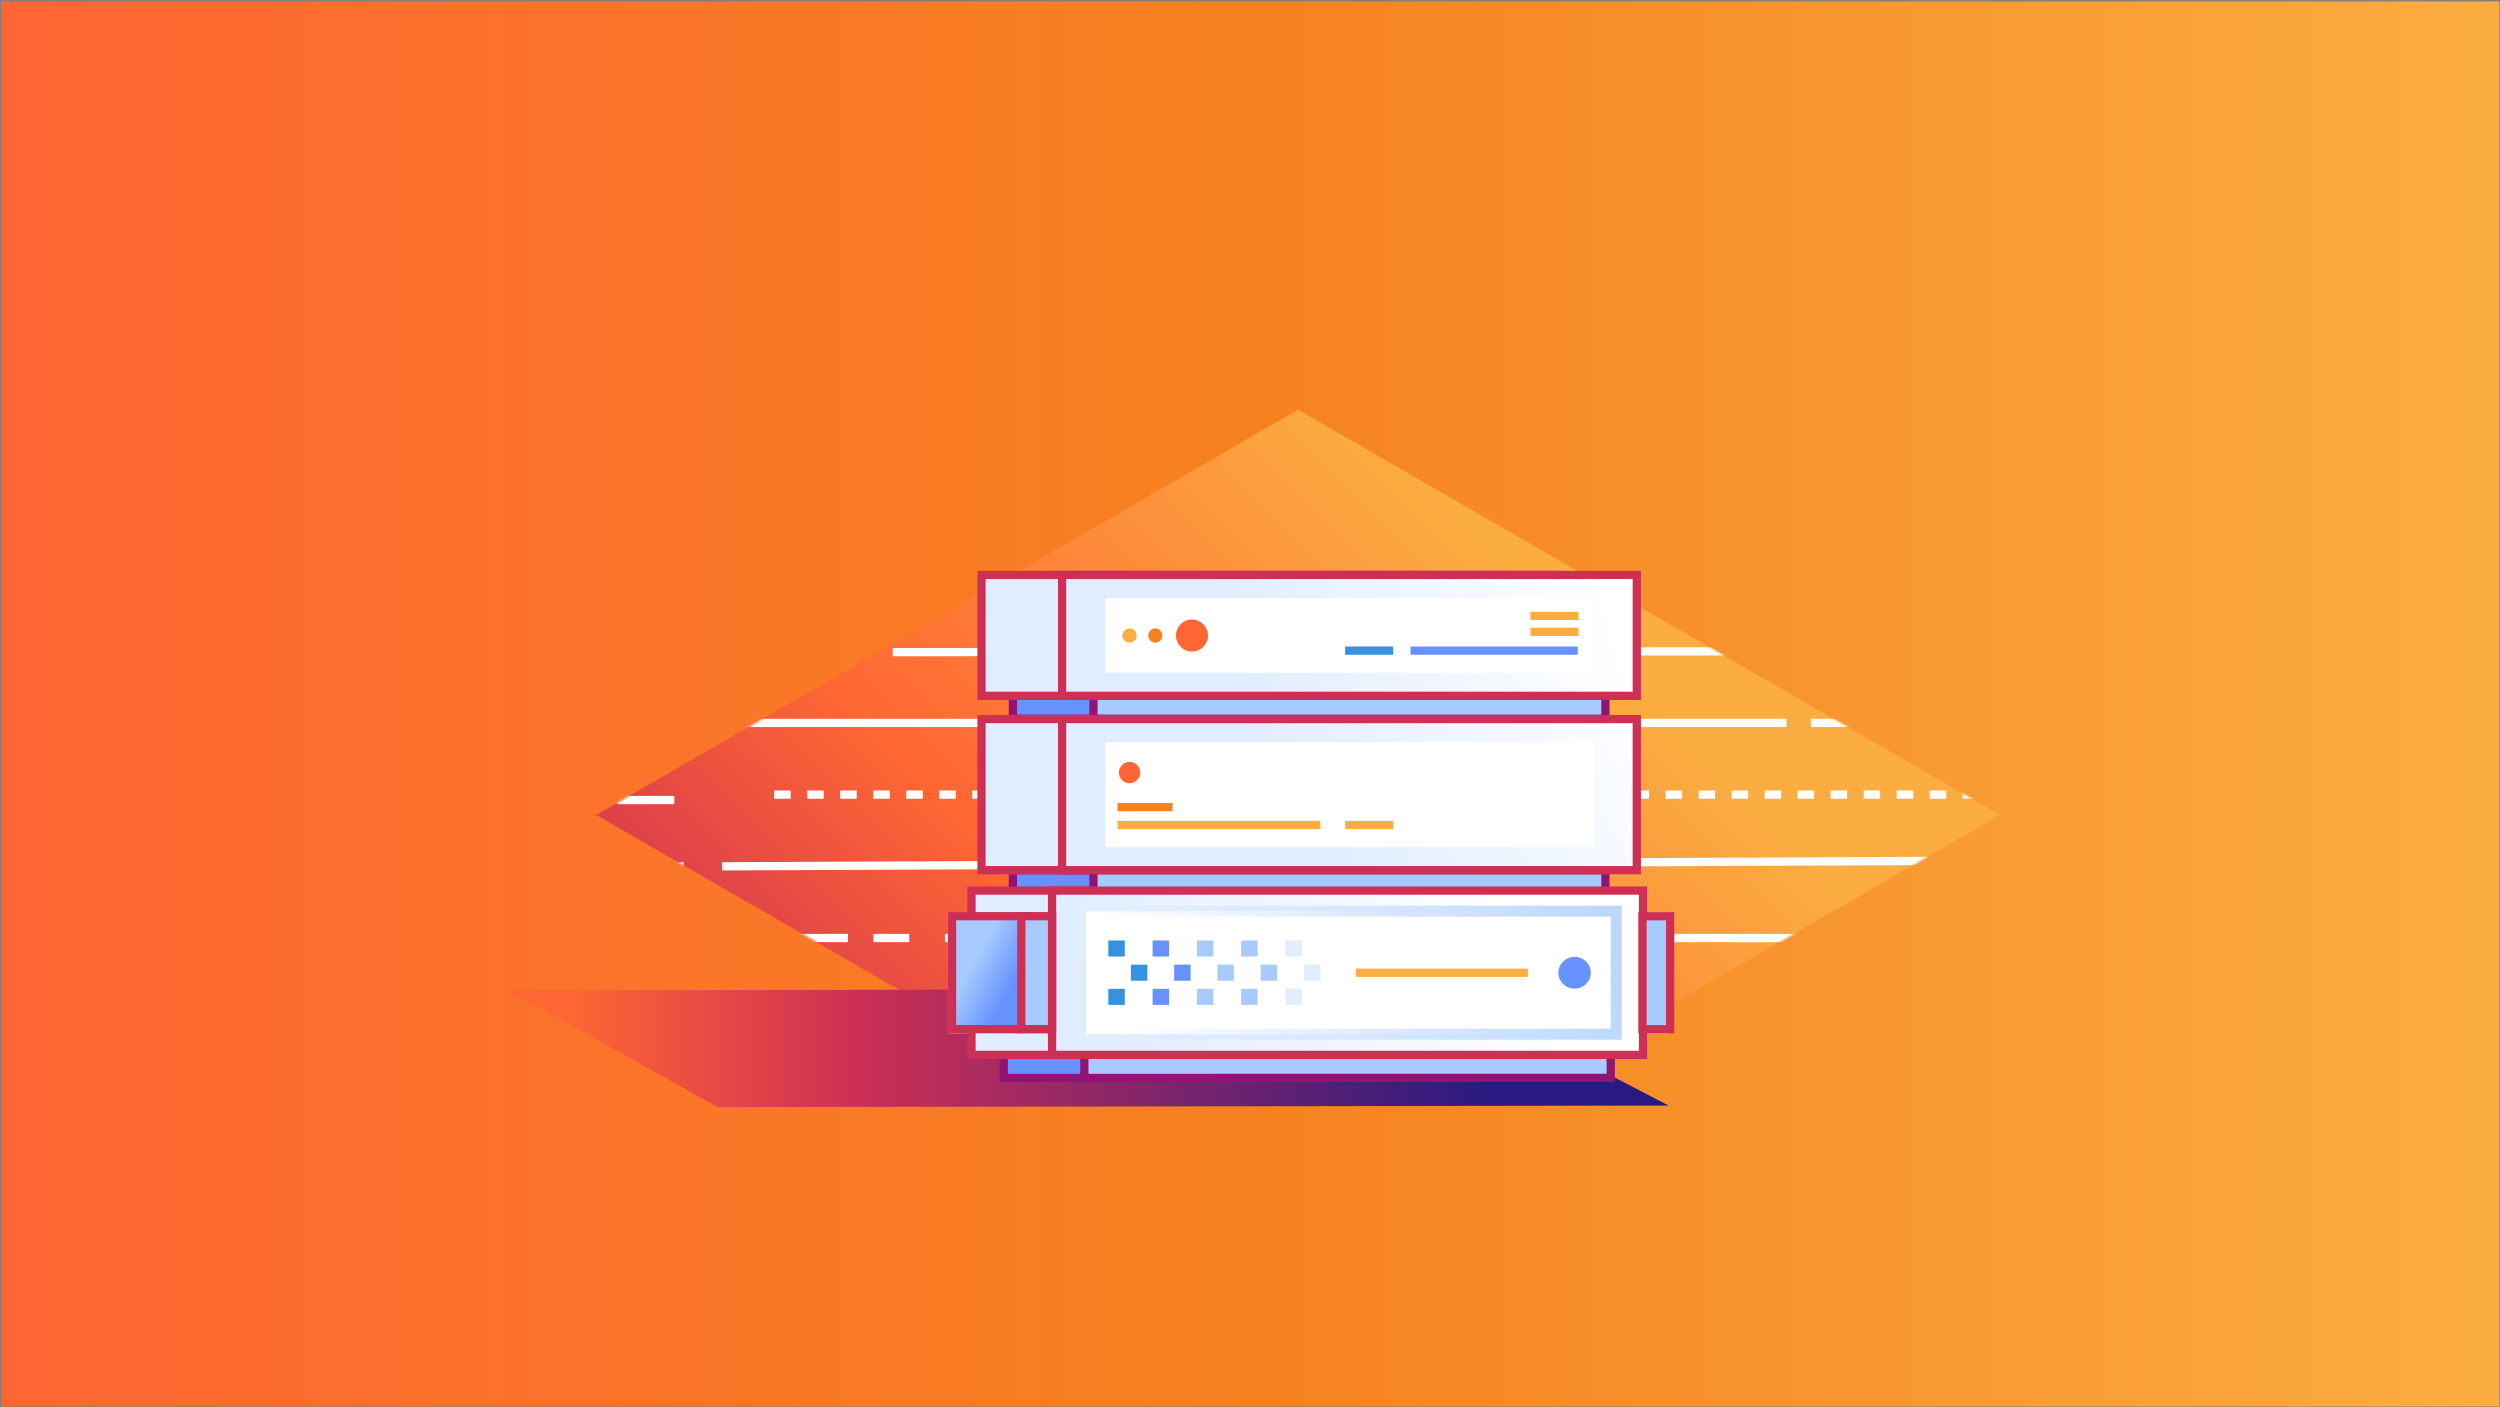 <svg width="1201" height="676" viewBox="0 0 1201 676" fill="none" xmlns="http://www.w3.org/2000/svg">
<rect x="0" y="0" width="1201" height="676" fill="#808080" stroke="none"/>
<rect width="1200" height="675" transform="translate(0.667 0.689)" fill="url(#paint0_linear_1729_23382)"/>
<path fill-rule="evenodd" clip-rule="evenodd" d="M512.214 521.84H734.952L960.721 391.492L961.499 391.941L961.495 391.045L960.721 391.492L623.587 196.848L286.449 391.495L285.671 391.045L285.675 391.941L286.449 391.495L512.214 521.84Z" fill="url(#paint1_linear_1729_23382)"/>
<mask id="mask0_1729_23382" style="mask-type:alpha" maskUnits="userSpaceOnUse" x="285" y="196" width="677" height="326">
<path fill-rule="evenodd" clip-rule="evenodd" d="M512.218 521.84H734.956L960.725 391.492L961.503 391.941L961.499 391.045L960.725 391.492L623.591 196.848L286.453 391.495L285.675 391.045L285.679 391.941L286.453 391.495L512.218 521.84Z" fill="url(#paint2_linear_1729_23382)"/>
</mask>
<g mask="url(#mask0_1729_23382)">
<path d="M428.87 313.301L906.295 312.837" stroke="white" stroke-width="3.967"/>
<path d="M522.585 278.391L750.897 278.391" stroke="white" stroke-width="3.967"/>
<path d="M811.897 450.629H946.662" stroke="white" stroke-width="3.967"/>
<path d="M313.183 450.629L407.34 450.629" stroke="white" stroke-width="3.967"/>
<path d="M869.96 347.289H919.844" stroke="white" stroke-width="3.967"/>
<path d="M960.874 414.879H1010.76" stroke="white" stroke-width="3.967"/>
<path d="M272.89 416.18L347.433 416.18" stroke="white" stroke-width="3.967" stroke-dasharray="18.51 18.51"/>
<path d="M348.417 313.379L416.713 313.313" stroke="white" stroke-width="3.967" stroke-dasharray="6.61 6.61"/>
<path d="M320.886 347.289L348.416 347.289" stroke="white" stroke-width="3.967"/>
<path d="M296.397 384.342L323.928 384.342" stroke="white" stroke-width="3.967"/>
<path d="M303.097 347.289H858.254" stroke="white" stroke-width="3.967"/>
<path d="M371.921 381.734H980.476" stroke="white" stroke-width="3.967" stroke-dasharray="7.93 7.93"/>
<path d="M347.429 416.18L926.049 413.573" stroke="white" stroke-width="3.967"/>
<path d="M419.589 450.629H894.041" stroke="white" stroke-width="3.967" stroke-dasharray="17.19 17.19"/>
<path d="M481.479 485.076L792.011 485.076" stroke="white" stroke-width="3.967"/>
</g>
<path d="M244.292 475.764L693.613 475.033L801.633 531.115L344.8 531.845L244.292 475.764Z" fill="url(#paint3_linear_1729_23382)"/>
<path d="M486.596 334.279L486.597 345.283L732.533 345.27L732.533 334.266L486.596 334.279Z" fill="#6691FF" stroke="#911475" stroke-width="3.967" stroke-miterlimit="10"/>
<path d="M747.605 276.193H471.519V334.271H747.605V276.193Z" fill="#E0EDFF" stroke="#CE2F55" stroke-width="3.967" stroke-miterlimit="10"/>
<path d="M726.796 323.19V287.271H492.329V323.19H726.796Z" fill="#E0EDFF"/>
<path d="M503.916 308.721C505.804 308.721 507.334 307.191 507.334 305.304C507.334 303.417 505.804 301.887 503.916 301.887C502.029 301.887 500.499 303.417 500.499 305.304C500.499 307.191 502.029 308.721 503.916 308.721Z" fill="#E0EDFF"/>
<path d="M516.307 308.721C518.194 308.721 519.724 307.191 519.724 305.304C519.724 303.417 518.194 301.887 516.307 301.887C514.42 301.887 512.89 303.417 512.89 305.304C512.89 307.191 514.42 308.721 516.307 308.721Z" fill="#E0EDFF"/>
<path d="M533.924 312.995C538.172 312.995 541.615 309.552 541.615 305.304C541.615 301.057 538.172 297.613 533.924 297.613C529.677 297.613 526.233 301.057 526.233 305.304C526.233 309.552 529.677 312.995 533.924 312.995Z" fill="#E0EDFF"/>
<path d="M719.247 312.564H638.897" stroke="#E0EDFF" stroke-width="3.967" stroke-miterlimit="10"/>
<path d="M630.568 312.564H607.483" stroke="#E0EDFF" stroke-width="3.967" stroke-miterlimit="10"/>
<path d="M719.6 303.525H696.515" stroke="#E0EDFF" stroke-width="3.967" stroke-miterlimit="10"/>
<path d="M719.6 295.906H696.515" stroke="#E0EDFF" stroke-width="3.967" stroke-miterlimit="10"/>
<path d="M486.592 418.043L486.593 429.047L732.529 429.034L732.529 418.03L486.592 418.043Z" fill="#6691FF" stroke="#911475" stroke-width="3.967" stroke-miterlimit="10"/>
<path d="M747.605 345.432H471.519V418.035H747.605V345.432Z" fill="#E0EDFF" stroke="#CE2F55" stroke-width="3.967" stroke-miterlimit="10"/>
<path d="M726.796 406.955V356.51H492.329V406.955H726.796Z" fill="#E0EDFF"/>
<path d="M503.919 376.252C506.751 376.252 509.046 373.957 509.046 371.125C509.046 368.294 506.751 365.998 503.919 365.998C501.088 365.998 498.792 368.294 498.792 371.125C498.792 373.957 501.088 376.252 503.919 376.252Z" fill="#E0EDFF"/>
<path d="M524.574 387.713H498.175" stroke="#E0EDFF" stroke-width="3.967" stroke-miterlimit="10"/>
<path d="M595.614 396.328H498.175" stroke="#E0EDFF" stroke-width="3.967" stroke-miterlimit="10"/>
<path d="M630.568 396.328H607.483" stroke="#E0EDFF" stroke-width="3.967" stroke-miterlimit="10"/>
<path d="M466.701 438.158H455.386V496.397H466.701V438.158Z" fill="#E0EDFF"/>
<path d="M761.905 438.158H750.589V496.397H761.905V438.158Z" fill="#E0EDFF"/>
<path d="M482.202 506.772L482.202 517.824L735.088 517.811L735.087 506.759L482.202 506.772Z" fill="#6691FF" stroke="#911475" stroke-width="3.967" stroke-miterlimit="10"/>
<path d="M750.591 427.838H466.702V506.764H750.591V427.838Z" fill="#E0EDFF" stroke="#CE2F55" stroke-width="3.967" stroke-miterlimit="10"/>
<path d="M501.639 475.033H493.733V482.755H501.639V475.033Z" fill="#E0EDFF"/>
<path d="M522.909 475.033H515.003V482.755H522.909V475.033Z" fill="#E0EDFF"/>
<path d="M544.174 475.033H536.269V482.755H544.174V475.033Z" fill="#E0EDFF"/>
<path d="M565.444 475.033H557.538V482.755H565.444V475.033Z" fill="#E0EDFF"/>
<path d="M586.714 475.033H578.808V482.755H586.714V475.033Z" fill="#E0EDFF"/>
<path d="M512.464 463.412H504.558V471.134H512.464V463.412Z" fill="#E0EDFF"/>
<path d="M533.253 463.412H525.347V471.134H533.253V463.412Z" fill="#E0EDFF"/>
<path d="M554.042 463.412H546.136V471.134H554.042V463.412Z" fill="#E0EDFF"/>
<path d="M574.827 463.412H566.921V471.134H574.827V463.412Z" fill="#E0EDFF"/>
<path d="M595.616 463.412H587.71V471.134H595.616V463.412Z" fill="#E0EDFF"/>
<path d="M717.722 474.92C722.03 474.92 725.523 471.509 725.523 467.301C725.523 463.093 722.03 459.682 717.722 459.682C713.414 459.682 709.921 463.093 709.921 467.301C709.921 471.509 713.414 474.92 717.722 474.92Z" fill="#E0EDFF"/>
<path d="M695.291 467.299H612.671" stroke="#E0EDFF" stroke-width="3.967" stroke-miterlimit="10"/>
<path d="M457.369 440.138H516.668V494.41H457.369V440.138Z" fill="url(#paint4_linear_1729_23382)" stroke="#CE2F55" stroke-width="3.967"/>
<path d="M525.307 334.279L525.308 345.283L771.244 345.27L771.243 334.266L525.307 334.279Z" fill="#A8CBFF" stroke="#911475" stroke-width="3.967" stroke-miterlimit="10"/>
<path d="M786.316 276.193H510.229V334.271H786.316V276.193Z" fill="url(#paint5_linear_1729_23382)" stroke="#CE2F55" stroke-width="3.967" stroke-miterlimit="10"/>
<path d="M765.507 323.19V287.271H531.04V323.19H765.507Z" fill="white"/>
<path d="M542.627 308.721C544.515 308.721 546.045 307.191 546.045 305.304C546.045 303.417 544.515 301.887 542.627 301.887C540.74 301.887 539.21 303.417 539.21 305.304C539.21 307.191 540.74 308.721 542.627 308.721Z" fill="#FBAD41"/>
<path d="M555.018 308.721C556.905 308.721 558.435 307.191 558.435 305.304C558.435 303.417 556.905 301.887 555.018 301.887C553.131 301.887 551.601 303.417 551.601 305.304C551.601 307.191 553.131 308.721 555.018 308.721Z" fill="#F6821F"/>
<path d="M572.635 312.995C576.883 312.995 580.326 309.552 580.326 305.304C580.326 301.057 576.883 297.613 572.635 297.613C568.388 297.613 564.944 301.057 564.944 305.304C564.944 309.552 568.388 312.995 572.635 312.995Z" fill="#FF6633"/>
<path d="M757.958 312.564H677.608" stroke="#6691FF" stroke-width="3.967" stroke-miterlimit="10"/>
<path d="M669.279 312.564H646.194" stroke="#3790E0" stroke-width="3.967" stroke-miterlimit="10"/>
<path d="M758.311 303.525H735.226" stroke="#FBAD41" stroke-width="3.967" stroke-miterlimit="10"/>
<path d="M758.311 295.906H735.226" stroke="#FBAD41" stroke-width="3.967" stroke-miterlimit="10"/>
<path d="M525.303 418.043L525.304 429.047L771.24 429.034L771.24 418.03L525.303 418.043Z" fill="#A8CBFF" stroke="#911475" stroke-width="3.967" stroke-miterlimit="10"/>
<path d="M786.316 345.432H510.229V418.035H786.316V345.432Z" fill="url(#paint6_linear_1729_23382)" stroke="#CE2F55" stroke-width="3.967" stroke-miterlimit="10"/>
<path d="M765.507 406.955V356.51H531.04V406.955H765.507Z" fill="white"/>
<path d="M542.63 376.252C545.462 376.252 547.757 373.957 547.757 371.125C547.757 368.294 545.462 365.998 542.63 365.998C539.798 365.998 537.503 368.294 537.503 371.125C537.503 373.957 539.798 376.252 542.63 376.252Z" fill="#FF6633"/>
<path d="M563.285 387.713H536.886" stroke="#F6821F" stroke-width="3.967" stroke-miterlimit="10"/>
<path d="M634.325 396.328H536.886" stroke="#FBAD41" stroke-width="3.967" stroke-miterlimit="10"/>
<path d="M669.279 396.328H646.194" stroke="#FBAD41" stroke-width="3.967" stroke-miterlimit="10"/>
<path d="M505.412 438.158H494.097V496.397H505.412V438.158Z" fill="white"/>
<path d="M800.616 438.158H789.3V496.397H800.616V438.158Z" fill="white"/>
<path d="M520.913 506.772L520.913 517.824L773.798 517.811L773.798 506.759L520.913 506.772Z" fill="#A8CBFF" stroke="#911475" stroke-width="3.967" stroke-miterlimit="10"/>
<path d="M789.302 427.838H505.413V506.764H789.302V427.838Z" fill="url(#paint7_linear_1729_23382)" stroke="#CE2F55" stroke-width="3.967" stroke-miterlimit="10"/>
<rect x="521.745" y="437.717" width="254.694" height="59.112" fill="white" stroke="url(#paint8_linear_1729_23382)" stroke-width="5.289"/>
<path d="M540.35 451.791H532.444V459.513H540.35V451.791Z" fill="#3790E0"/>
<path d="M561.616 451.791H553.71V459.513H561.616V451.791Z" fill="#6691FF"/>
<path d="M582.885 451.791H574.979V459.513H582.885V451.791Z" fill="#A8CBFF"/>
<path d="M604.155 451.791H596.249V459.513H604.155V451.791Z" fill="#A8CBFF"/>
<path d="M625.421 451.791H617.515V459.513H625.421V451.791Z" fill="#E0EDFF"/>
<path d="M540.35 475.033H532.444V482.755H540.35V475.033Z" fill="#3790E0"/>
<path d="M561.62 475.033H553.714V482.755H561.62V475.033Z" fill="#6691FF"/>
<path d="M582.885 475.033H574.979V482.755H582.885V475.033Z" fill="#A8CBFF"/>
<path d="M604.155 475.033H596.249V482.755H604.155V475.033Z" fill="#A8CBFF"/>
<path d="M625.424 475.033H617.519V482.755H625.424V475.033Z" fill="#E0EDFF"/>
<path d="M551.174 463.412H543.269V471.134H551.174V463.412Z" fill="#3790E0"/>
<path d="M571.964 463.412H564.058V471.134H571.964V463.412Z" fill="#6691FF"/>
<path d="M592.753 463.412H584.847V471.134H592.753V463.412Z" fill="#A8CBFF"/>
<path d="M613.538 463.412H605.632V471.134H613.538V463.412Z" fill="#A8CBFF"/>
<path d="M634.327 463.412H626.421V471.134H634.327V463.412Z" fill="#E0EDFF"/>
<path d="M756.433 474.92C760.741 474.92 764.234 471.509 764.234 467.301C764.234 463.093 760.741 459.682 756.433 459.682C752.124 459.682 748.632 463.093 748.632 467.301C748.632 471.509 752.124 474.92 756.433 474.92Z" fill="#6691FF"/>
<path d="M734.002 467.299H651.382" stroke="#FBAD41" stroke-width="3.967" stroke-miterlimit="10"/>
<path d="M490.646 440.138H505.417V494.41H490.646V440.138Z" fill="#A8CBFF" stroke="#CE2F55" stroke-width="3.967"/>
<path d="M789.06 440.165H802.347V494.437H789.06V440.165Z" fill="#A8CBFF" stroke="#CE2F55" stroke-width="3.967"/>
<defs>
<linearGradient id="paint0_linear_1729_23382" x1="9.93" y1="337.501" x2="1200" y2="337.501" gradientUnits="userSpaceOnUse">
<stop stop-color="#FF6633"/>
<stop offset="0.5" stop-color="#F6821F"/>
<stop offset="1" stop-color="#FBAD41"/>
</linearGradient>
<linearGradient id="paint1_linear_1729_23382" x1="408.475" y1="586.139" x2="821.855" y2="166.889" gradientUnits="userSpaceOnUse">
<stop stop-color="#CE2F55"/>
<stop offset="0.297" stop-color="#FF6633"/>
<stop offset="0.761" stop-color="#FBAD41"/>
</linearGradient>
<linearGradient id="paint2_linear_1729_23382" x1="408.479" y1="586.139" x2="821.859" y2="166.889" gradientUnits="userSpaceOnUse">
<stop stop-color="#CE2F55"/>
<stop offset="0.745" stop-color="#FF6633"/>
<stop offset="1" stop-color="#FBAD41"/>
</linearGradient>
<linearGradient id="paint3_linear_1729_23382" x1="264.867" y1="503.439" x2="718.006" y2="503.439" gradientUnits="userSpaceOnUse">
<stop offset="0.018" stop-color="#FF6633"/>
<stop offset="0.32" stop-color="#CE2F55"/>
<stop offset="1" stop-color="#281A81"/>
</linearGradient>
<linearGradient id="paint4_linear_1729_23382" x1="467.398" y1="462.207" x2="487.018" y2="472.724" gradientUnits="userSpaceOnUse">
<stop stop-color="#A8CBFF"/>
<stop offset="1" stop-color="#6691FF"/>
</linearGradient>
<linearGradient id="paint5_linear_1729_23382" x1="596.183" y1="334.271" x2="773.21" y2="284.523" gradientUnits="userSpaceOnUse">
<stop stop-color="#E0EDFF"/>
<stop offset="1" stop-color="white"/>
</linearGradient>
<linearGradient id="paint6_linear_1729_23382" x1="640.317" y1="422.854" x2="790.578" y2="329.151" gradientUnits="userSpaceOnUse">
<stop stop-color="#E0EDFF"/>
<stop offset="1" stop-color="white"/>
</linearGradient>
<linearGradient id="paint7_linear_1729_23382" x1="536.049" y1="501.95" x2="715.395" y2="419.02" gradientUnits="userSpaceOnUse">
<stop stop-color="#E0EDFF"/>
<stop offset="1" stop-color="white"/>
</linearGradient>
<linearGradient id="paint8_linear_1729_23382" x1="536.322" y1="500.093" x2="842.217" y2="426.223" gradientUnits="userSpaceOnUse">
<stop stop-color="#A8CBFF" stop-opacity="0"/>
<stop offset="1" stop-color="#A8CBFF"/>
</linearGradient>
</defs>
</svg>